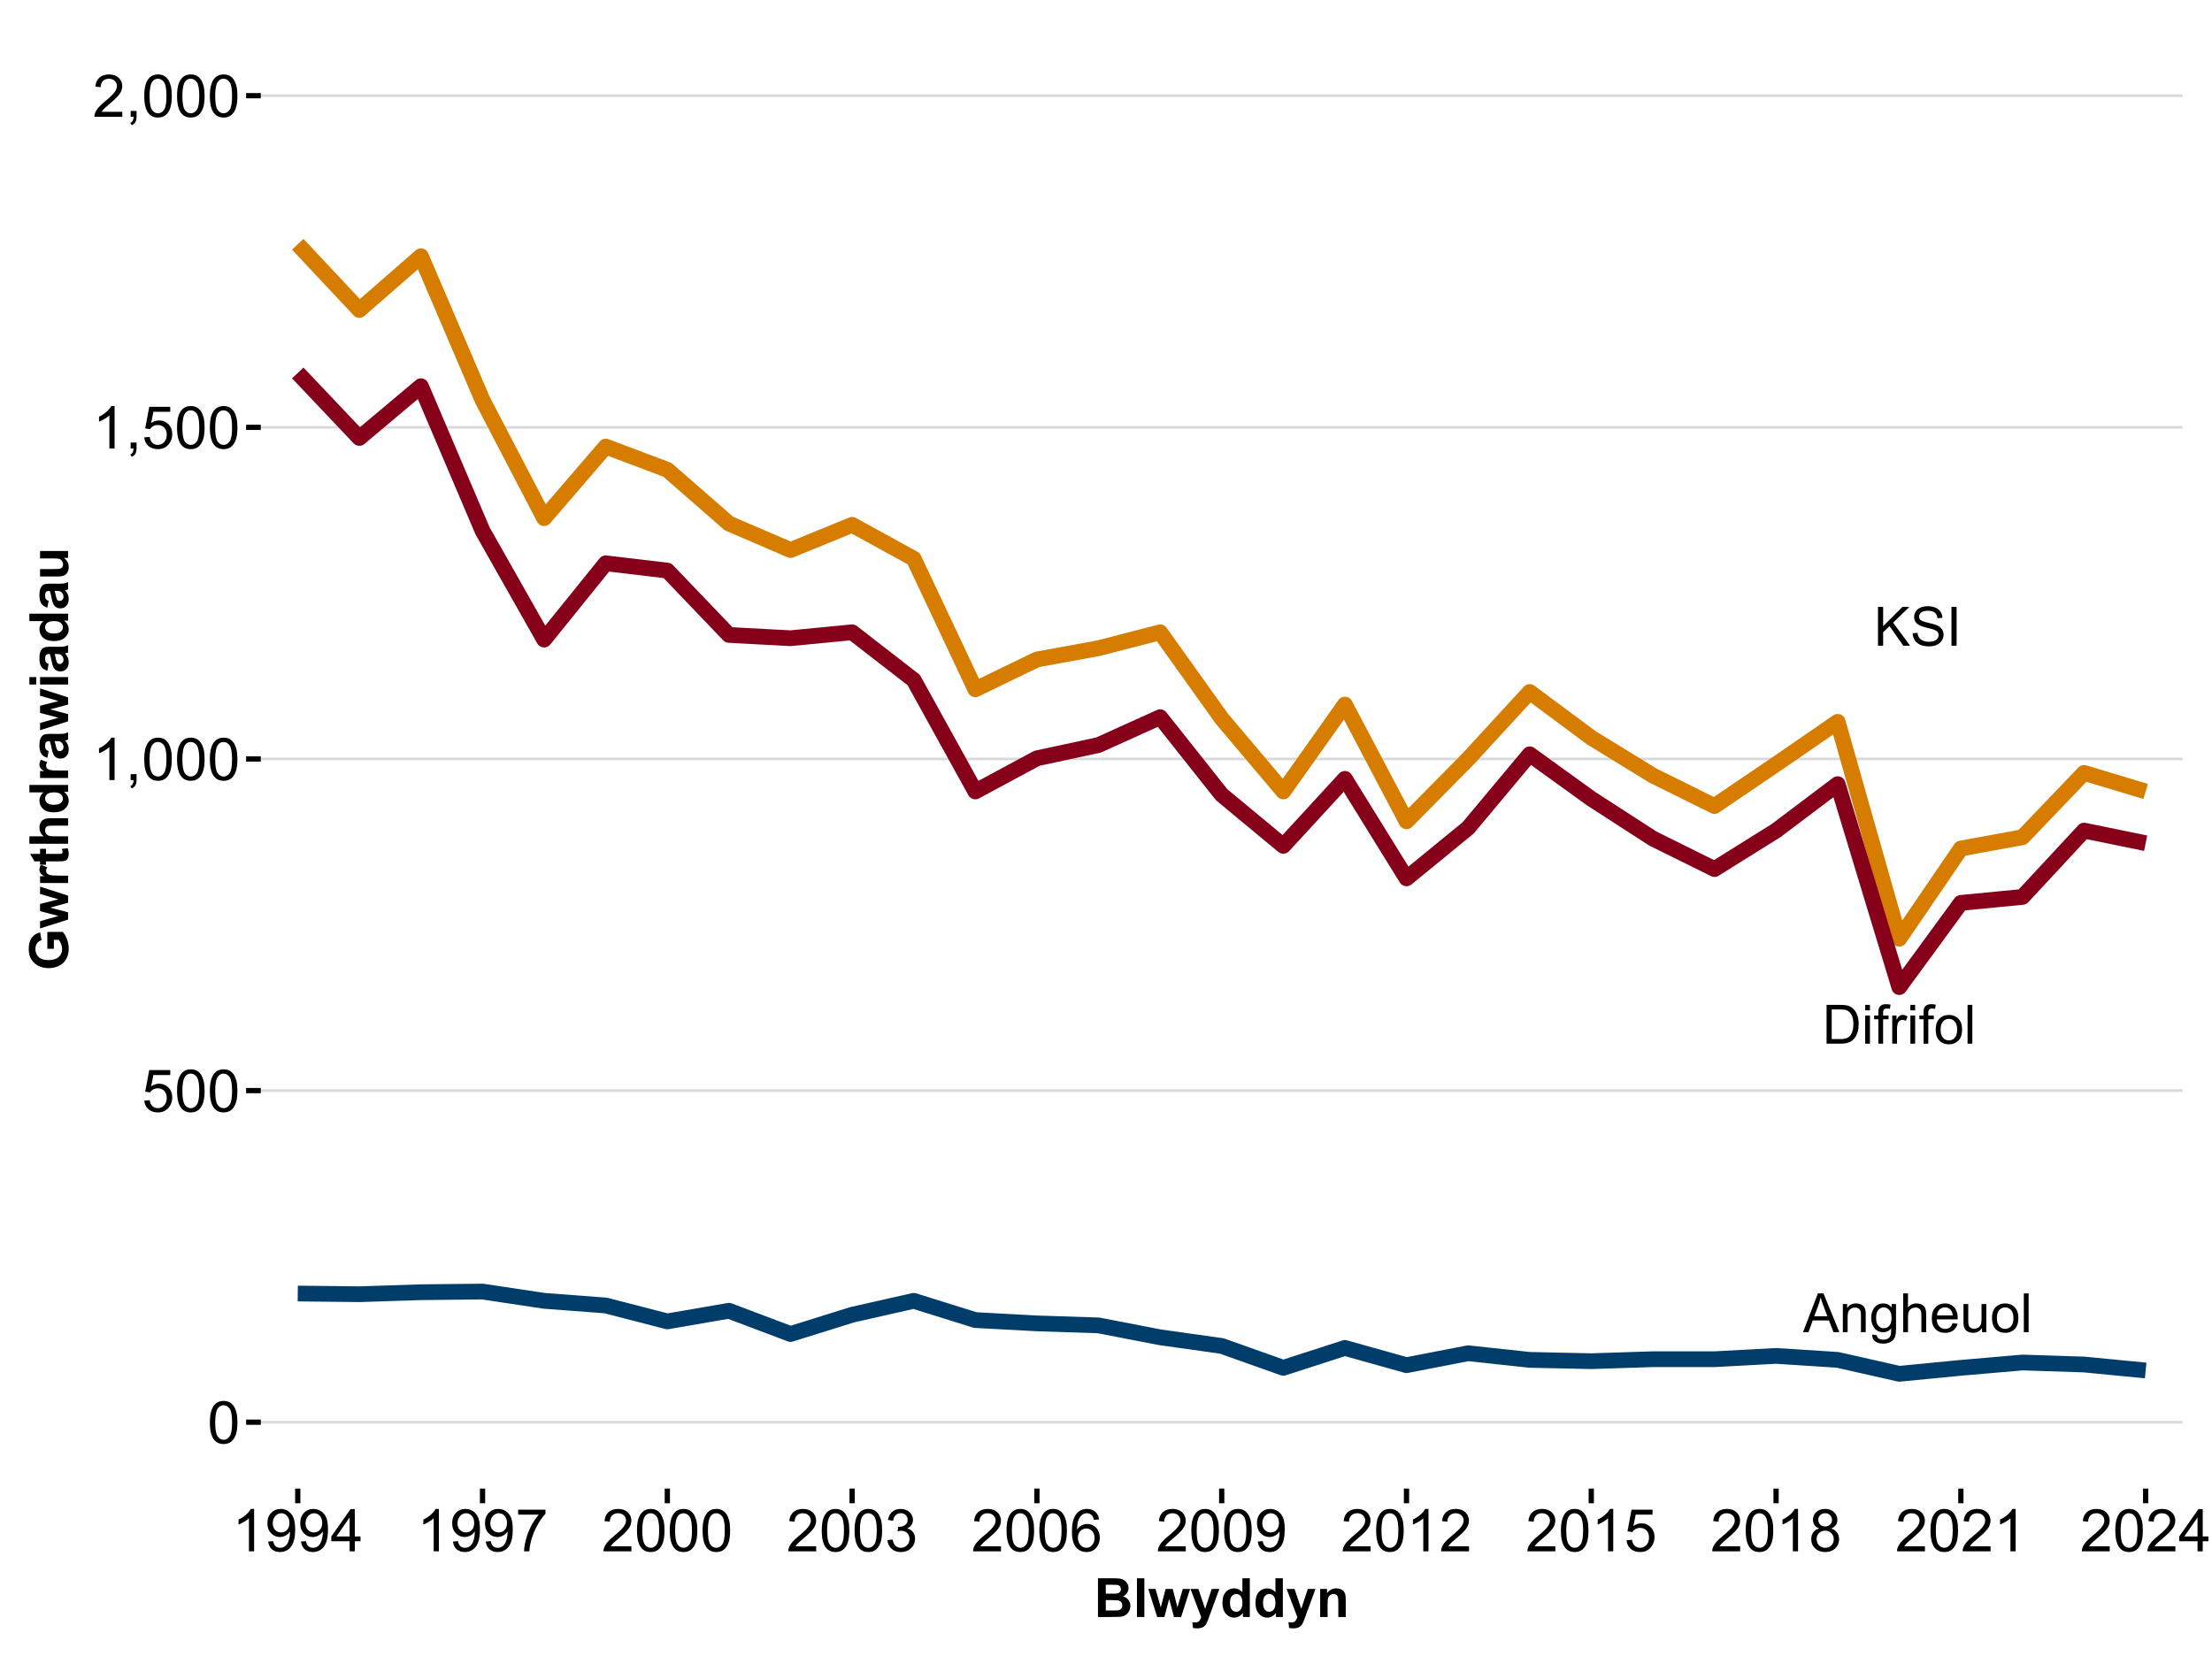 <?xml version="1.0" encoding="UTF-8"?>
<svg xmlns="http://www.w3.org/2000/svg" xmlns:xlink="http://www.w3.org/1999/xlink" width="450pt" height="337pt" viewBox="0 0 450 337" version="1.1">
<defs>
<g>
<symbol overflow="visible" id="glyph0-0">
<path style="stroke:none;" d="M 1.379 0 L 1.379 -6.898 L 6.898 -6.898 L 6.898 0 Z M 1.551 -0.172 L 6.727 -0.172 L 6.727 -6.727 L 1.551 -6.727 Z M 1.551 -0.172 "/>
</symbol>
<symbol overflow="visible" id="glyph0-1">
<path style="stroke:none;" d="M 0.809 0 L 0.809 -7.902 L 1.855 -7.902 L 1.855 -3.984 L 5.777 -7.902 L 7.195 -7.902 L 3.883 -4.699 L 7.344 0 L 5.961 0 L 3.148 -4 L 1.855 -2.738 L 1.855 0 Z M 0.809 0 "/>
</symbol>
<symbol overflow="visible" id="glyph0-2">
<path style="stroke:none;" d="M 0.496 -2.539 L 1.48 -2.625 C 1.523 -2.227 1.633 -1.902 1.809 -1.652 C 1.977 -1.398 2.242 -1.191 2.605 -1.039 C 2.961 -0.879 3.363 -0.801 3.816 -0.805 C 4.211 -0.801 4.562 -0.859 4.871 -0.98 C 5.176 -1.098 5.406 -1.262 5.555 -1.469 C 5.703 -1.672 5.777 -1.898 5.777 -2.145 C 5.777 -2.391 5.703 -2.605 5.562 -2.793 C 5.414 -2.977 5.18 -3.133 4.852 -3.262 C 4.641 -3.344 4.172 -3.473 3.445 -3.645 C 2.719 -3.816 2.207 -3.98 1.918 -4.141 C 1.535 -4.336 1.254 -4.582 1.074 -4.875 C 0.887 -5.168 0.797 -5.496 0.797 -5.859 C 0.797 -6.258 0.91 -6.629 1.137 -6.977 C 1.363 -7.324 1.691 -7.59 2.129 -7.77 C 2.559 -7.949 3.043 -8.039 3.578 -8.039 C 4.16 -8.039 4.676 -7.941 5.129 -7.754 C 5.574 -7.562 5.918 -7.285 6.16 -6.922 C 6.398 -6.551 6.531 -6.137 6.551 -5.676 L 5.547 -5.602 C 5.488 -6.102 5.305 -6.477 5 -6.734 C 4.688 -6.984 4.23 -7.113 3.621 -7.117 C 2.988 -7.113 2.527 -6.996 2.238 -6.77 C 1.949 -6.535 1.805 -6.258 1.805 -5.93 C 1.805 -5.645 1.906 -5.41 2.113 -5.23 C 2.312 -5.043 2.836 -4.855 3.688 -4.664 C 4.535 -4.473 5.121 -4.305 5.438 -4.16 C 5.898 -3.949 6.238 -3.68 6.457 -3.355 C 6.676 -3.027 6.785 -2.652 6.785 -2.23 C 6.785 -1.809 6.664 -1.414 6.422 -1.043 C 6.18 -0.668 5.832 -0.379 5.387 -0.176 C 4.934 0.027 4.426 0.129 3.863 0.133 C 3.145 0.129 2.547 0.027 2.066 -0.18 C 1.582 -0.387 1.203 -0.699 0.93 -1.117 C 0.652 -1.535 0.508 -2.008 0.496 -2.539 Z M 0.496 -2.539 "/>
</symbol>
<symbol overflow="visible" id="glyph0-3">
<path style="stroke:none;" d="M 1.031 0 L 1.031 -7.902 L 2.074 -7.902 L 2.074 0 Z M 1.031 0 "/>
</symbol>
<symbol overflow="visible" id="glyph0-4">
<path style="stroke:none;" d="M 0.852 0 L 0.852 -7.902 L 3.574 -7.902 C 4.188 -7.898 4.656 -7.859 4.98 -7.789 C 5.434 -7.68 5.82 -7.492 6.141 -7.223 C 6.555 -6.867 6.863 -6.418 7.074 -5.871 C 7.277 -5.324 7.383 -4.699 7.387 -3.996 C 7.383 -3.395 7.312 -2.859 7.176 -2.398 C 7.031 -1.93 6.852 -1.547 6.637 -1.246 C 6.414 -0.941 6.172 -0.703 5.914 -0.531 C 5.648 -0.355 5.336 -0.223 4.973 -0.133 C 4.602 -0.043 4.18 0 3.703 0 Z M 1.898 -0.934 L 3.586 -0.934 C 4.105 -0.93 4.512 -0.98 4.809 -1.078 C 5.102 -1.172 5.34 -1.309 5.52 -1.488 C 5.766 -1.734 5.957 -2.066 6.098 -2.488 C 6.234 -2.906 6.305 -3.414 6.309 -4.012 C 6.305 -4.836 6.168 -5.469 5.898 -5.914 C 5.625 -6.355 5.297 -6.656 4.91 -6.809 C 4.629 -6.914 4.176 -6.965 3.559 -6.969 L 1.898 -6.969 Z M 1.898 -0.934 "/>
</symbol>
<symbol overflow="visible" id="glyph0-5">
<path style="stroke:none;" d="M 0.734 -6.785 L 0.734 -7.902 L 1.703 -7.902 L 1.703 -6.785 Z M 0.734 0 L 0.734 -5.727 L 1.703 -5.727 L 1.703 0 Z M 0.734 0 "/>
</symbol>
<symbol overflow="visible" id="glyph0-6">
<path style="stroke:none;" d="M 0.961 0 L 0.961 -4.969 L 0.102 -4.969 L 0.102 -5.727 L 0.961 -5.727 L 0.961 -6.332 C 0.961 -6.715 0.992 -7 1.062 -7.191 C 1.152 -7.438 1.316 -7.641 1.555 -7.801 C 1.789 -7.957 2.121 -8.039 2.543 -8.039 C 2.816 -8.039 3.117 -8.004 3.449 -7.941 L 3.305 -7.094 C 3.102 -7.129 2.91 -7.148 2.734 -7.148 C 2.434 -7.148 2.223 -7.082 2.105 -6.957 C 1.98 -6.828 1.922 -6.594 1.926 -6.254 L 1.926 -5.727 L 3.039 -5.727 L 3.039 -4.969 L 1.926 -4.969 L 1.926 0 Z M 0.961 0 "/>
</symbol>
<symbol overflow="visible" id="glyph0-7">
<path style="stroke:none;" d="M 0.719 0 L 0.719 -5.727 L 1.59 -5.727 L 1.59 -4.855 C 1.809 -5.258 2.016 -5.527 2.207 -5.66 C 2.395 -5.789 2.602 -5.852 2.828 -5.855 C 3.152 -5.852 3.484 -5.75 3.828 -5.543 L 3.492 -4.641 C 3.254 -4.781 3.016 -4.852 2.781 -4.852 C 2.566 -4.852 2.375 -4.785 2.211 -4.66 C 2.039 -4.527 1.918 -4.352 1.848 -4.129 C 1.738 -3.781 1.688 -3.402 1.688 -2.996 L 1.688 0 Z M 0.719 0 "/>
</symbol>
<symbol overflow="visible" id="glyph0-8">
<path style="stroke:none;" d="M 0.367 -2.863 C 0.363 -3.922 0.656 -4.707 1.25 -5.219 C 1.738 -5.641 2.34 -5.852 3.051 -5.855 C 3.836 -5.852 4.48 -5.594 4.98 -5.082 C 5.48 -4.562 5.73 -3.852 5.73 -2.941 C 5.73 -2.207 5.617 -1.625 5.398 -1.203 C 5.172 -0.777 4.852 -0.449 4.434 -0.219 C 4.008 0.016 3.547 0.129 3.051 0.129 C 2.246 0.129 1.598 -0.125 1.105 -0.641 C 0.609 -1.152 0.363 -1.895 0.367 -2.863 Z M 1.363 -2.863 C 1.359 -2.125 1.52 -1.574 1.844 -1.215 C 2.16 -0.848 2.562 -0.668 3.051 -0.668 C 3.531 -0.668 3.934 -0.852 4.254 -1.219 C 4.574 -1.586 4.734 -2.145 4.734 -2.895 C 4.734 -3.602 4.57 -4.137 4.25 -4.504 C 3.926 -4.867 3.527 -5.051 3.051 -5.051 C 2.562 -5.051 2.16 -4.867 1.844 -4.504 C 1.52 -4.141 1.359 -3.594 1.363 -2.863 Z M 1.363 -2.863 "/>
</symbol>
<symbol overflow="visible" id="glyph0-9">
<path style="stroke:none;" d="M 0.707 0 L 0.707 -7.902 L 1.676 -7.902 L 1.676 0 Z M 0.707 0 "/>
</symbol>
<symbol overflow="visible" id="glyph0-10">
<path style="stroke:none;" d="M -0.016 0 L 3.02 -7.902 L 4.145 -7.902 L 7.379 0 L 6.188 0 L 5.266 -2.395 L 1.961 -2.395 L 1.094 0 Z M 2.266 -3.246 L 4.941 -3.246 L 4.117 -5.434 C 3.863 -6.094 3.676 -6.641 3.559 -7.074 C 3.453 -6.562 3.312 -6.059 3.133 -5.562 Z M 2.266 -3.246 "/>
</symbol>
<symbol overflow="visible" id="glyph0-11">
<path style="stroke:none;" d="M 0.727 0 L 0.727 -5.727 L 1.602 -5.727 L 1.602 -4.91 C 2.016 -5.539 2.625 -5.852 3.422 -5.855 C 3.766 -5.852 4.082 -5.789 4.375 -5.668 C 4.66 -5.539 4.875 -5.379 5.023 -5.18 C 5.164 -4.977 5.266 -4.738 5.324 -4.465 C 5.359 -4.285 5.379 -3.969 5.379 -3.52 L 5.379 0 L 4.41 0 L 4.41 -3.48 C 4.406 -3.875 4.367 -4.168 4.297 -4.367 C 4.219 -4.562 4.086 -4.719 3.895 -4.836 C 3.699 -4.949 3.473 -5.008 3.219 -5.012 C 2.801 -5.008 2.445 -4.879 2.148 -4.617 C 1.848 -4.355 1.699 -3.855 1.699 -3.125 L 1.699 0 Z M 0.727 0 "/>
</symbol>
<symbol overflow="visible" id="glyph0-12">
<path style="stroke:none;" d="M 0.551 0.473 L 1.492 0.613 C 1.527 0.902 1.637 1.113 1.82 1.25 C 2.059 1.426 2.387 1.516 2.809 1.52 C 3.254 1.516 3.602 1.426 3.848 1.25 C 4.09 1.066 4.254 0.816 4.344 0.496 C 4.391 0.297 4.414 -0.117 4.414 -0.75 C 3.984 -0.25 3.457 0 2.828 0 C 2.039 0 1.43 -0.281 1 -0.852 C 0.566 -1.414 0.352 -2.098 0.355 -2.895 C 0.352 -3.441 0.449 -3.945 0.652 -4.406 C 0.848 -4.867 1.137 -5.223 1.512 -5.477 C 1.887 -5.727 2.328 -5.852 2.836 -5.855 C 3.508 -5.852 4.062 -5.578 4.508 -5.035 L 4.508 -5.727 L 5.402 -5.727 L 5.402 -0.777 C 5.402 0.117 5.309 0.746 5.129 1.117 C 4.941 1.488 4.656 1.781 4.266 2 C 3.871 2.211 3.387 2.32 2.812 2.324 C 2.129 2.32 1.574 2.168 1.156 1.863 C 0.734 1.555 0.535 1.09 0.551 0.473 Z M 1.352 -2.965 C 1.348 -2.215 1.496 -1.664 1.797 -1.32 C 2.094 -0.973 2.469 -0.801 2.922 -0.805 C 3.363 -0.801 3.738 -0.973 4.043 -1.316 C 4.344 -1.656 4.492 -2.195 4.496 -2.934 C 4.492 -3.633 4.336 -4.16 4.027 -4.516 C 3.715 -4.871 3.344 -5.051 2.906 -5.051 C 2.473 -5.051 2.105 -4.875 1.805 -4.523 C 1.5 -4.172 1.348 -3.652 1.352 -2.965 Z M 1.352 -2.965 "/>
</symbol>
<symbol overflow="visible" id="glyph0-13">
<path style="stroke:none;" d="M 0.727 0 L 0.727 -7.902 L 1.699 -7.902 L 1.699 -5.066 C 2.152 -5.59 2.723 -5.852 3.414 -5.855 C 3.832 -5.852 4.199 -5.77 4.516 -5.602 C 4.824 -5.434 5.047 -5.203 5.188 -4.91 C 5.32 -4.613 5.391 -4.184 5.391 -3.629 L 5.391 0 L 4.422 0 L 4.422 -3.629 C 4.418 -4.109 4.312 -4.465 4.105 -4.688 C 3.891 -4.906 3.594 -5.016 3.211 -5.02 C 2.922 -5.016 2.648 -4.941 2.398 -4.793 C 2.141 -4.645 1.961 -4.441 1.859 -4.188 C 1.75 -3.93 1.699 -3.578 1.699 -3.133 L 1.699 0 Z M 0.727 0 "/>
</symbol>
<symbol overflow="visible" id="glyph0-14">
<path style="stroke:none;" d="M 4.648 -1.844 L 5.648 -1.719 C 5.488 -1.129 5.195 -0.676 4.77 -0.355 C 4.34 -0.031 3.793 0.129 3.133 0.129 C 2.293 0.129 1.629 -0.129 1.137 -0.645 C 0.645 -1.16 0.398 -1.883 0.402 -2.812 C 0.398 -3.773 0.645 -4.52 1.145 -5.055 C 1.637 -5.586 2.281 -5.852 3.078 -5.855 C 3.84 -5.852 4.465 -5.59 4.953 -5.07 C 5.434 -4.547 5.676 -3.816 5.68 -2.875 C 5.676 -2.812 5.676 -2.727 5.676 -2.613 L 1.406 -2.613 C 1.441 -1.984 1.617 -1.5 1.941 -1.168 C 2.258 -0.832 2.656 -0.668 3.137 -0.668 C 3.488 -0.668 3.793 -0.762 4.047 -0.949 C 4.297 -1.137 4.496 -1.434 4.648 -1.844 Z M 1.461 -3.414 L 4.656 -3.414 C 4.613 -3.891 4.492 -4.25 4.289 -4.496 C 3.98 -4.863 3.578 -5.051 3.09 -5.055 C 2.641 -5.051 2.266 -4.902 1.965 -4.605 C 1.656 -4.309 1.488 -3.91 1.461 -3.414 Z M 1.461 -3.414 "/>
</symbol>
<symbol overflow="visible" id="glyph0-15">
<path style="stroke:none;" d="M 4.48 0 L 4.48 -0.84 C 4.031 -0.191 3.426 0.129 2.664 0.129 C 2.324 0.129 2.008 0.066 1.715 -0.062 C 1.422 -0.191 1.203 -0.355 1.062 -0.551 C 0.918 -0.746 0.82 -0.984 0.766 -1.273 C 0.723 -1.461 0.703 -1.766 0.707 -2.18 L 0.707 -5.727 L 1.676 -5.727 L 1.676 -2.551 C 1.676 -2.039 1.695 -1.699 1.734 -1.527 C 1.797 -1.27 1.926 -1.07 2.125 -0.926 C 2.32 -0.777 2.562 -0.703 2.855 -0.707 C 3.145 -0.703 3.418 -0.777 3.676 -0.93 C 3.926 -1.074 4.109 -1.277 4.219 -1.539 C 4.324 -1.793 4.375 -2.164 4.379 -2.656 L 4.379 -5.727 L 5.348 -5.727 L 5.348 0 Z M 4.48 0 "/>
</symbol>
<symbol overflow="visible" id="glyph1-0">
<path style="stroke:none;" d="M 1.5 0 L 1.5 -7.5 L 7.5 -7.5 L 7.5 0 Z M 1.688 -0.188 L 7.312 -0.188 L 7.312 -7.312 L 1.688 -7.312 Z M 1.688 -0.188 "/>
</symbol>
<symbol overflow="visible" id="glyph1-1">
<path style="stroke:none;" d="M 0.5 -4.234 C 0.496 -5.246 0.602 -6.062 0.812 -6.688 C 1.02 -7.305 1.328 -7.785 1.742 -8.121 C 2.148 -8.457 2.668 -8.625 3.297 -8.625 C 3.758 -8.625 4.164 -8.531 4.512 -8.348 C 4.855 -8.16 5.141 -7.891 5.371 -7.543 C 5.594 -7.191 5.773 -6.766 5.906 -6.266 C 6.035 -5.762 6.098 -5.086 6.102 -4.234 C 6.098 -3.227 5.996 -2.414 5.789 -1.797 C 5.578 -1.176 5.266 -0.695 4.859 -0.359 C 4.445 -0.02 3.926 0.145 3.297 0.148 C 2.465 0.145 1.816 -0.148 1.348 -0.742 C 0.781 -1.457 0.496 -2.621 0.5 -4.234 Z M 1.582 -4.234 C 1.582 -2.824 1.746 -1.887 2.074 -1.418 C 2.402 -0.949 2.809 -0.715 3.297 -0.719 C 3.777 -0.715 4.184 -0.949 4.52 -1.422 C 4.848 -1.887 5.016 -2.824 5.016 -4.234 C 5.016 -5.648 4.848 -6.59 4.52 -7.055 C 4.184 -7.516 3.773 -7.746 3.289 -7.75 C 2.801 -7.746 2.414 -7.543 2.125 -7.137 C 1.762 -6.613 1.582 -5.645 1.582 -4.234 Z M 1.582 -4.234 "/>
</symbol>
<symbol overflow="visible" id="glyph1-2">
<path style="stroke:none;" d="M 0.5 -2.25 L 1.605 -2.344 C 1.684 -1.805 1.871 -1.398 2.176 -1.125 C 2.473 -0.852 2.836 -0.715 3.258 -0.719 C 3.766 -0.715 4.195 -0.906 4.547 -1.293 C 4.898 -1.672 5.074 -2.18 5.074 -2.82 C 5.074 -3.414 4.902 -3.891 4.566 -4.242 C 4.227 -4.59 3.785 -4.762 3.242 -4.766 C 2.898 -4.762 2.594 -4.684 2.32 -4.531 C 2.047 -4.375 1.832 -4.176 1.676 -3.93 L 0.688 -4.062 L 1.516 -8.473 L 5.789 -8.473 L 5.789 -7.465 L 2.359 -7.465 L 1.898 -5.156 C 2.414 -5.516 2.953 -5.695 3.523 -5.695 C 4.27 -5.695 4.902 -5.434 5.422 -4.914 C 5.934 -4.395 6.191 -3.727 6.195 -2.914 C 6.191 -2.133 5.965 -1.461 5.516 -0.898 C 4.961 -0.199 4.211 0.145 3.258 0.148 C 2.477 0.145 1.836 -0.07 1.344 -0.508 C 0.844 -0.941 0.562 -1.523 0.5 -2.25 Z M 0.5 -2.25 "/>
</symbol>
<symbol overflow="visible" id="glyph1-3">
<path style="stroke:none;" d="M 4.469 0 L 3.414 0 L 3.414 -6.719 C 3.16 -6.477 2.828 -6.234 2.414 -5.996 C 2 -5.75 1.629 -5.57 1.305 -5.449 L 1.305 -6.469 C 1.895 -6.742 2.41 -7.078 2.852 -7.477 C 3.293 -7.871 3.605 -8.254 3.789 -8.625 L 4.469 -8.625 Z M 4.469 0 "/>
</symbol>
<symbol overflow="visible" id="glyph1-4">
<path style="stroke:none;" d="M 1.066 0 L 1.066 -1.203 L 2.266 -1.203 L 2.266 0 C 2.262 0.441 2.184 0.797 2.031 1.07 C 1.871 1.34 1.625 1.551 1.289 1.699 L 0.996 1.25 C 1.215 1.148 1.379 1.004 1.488 0.816 C 1.594 0.621 1.652 0.352 1.664 0 Z M 1.066 0 "/>
</symbol>
<symbol overflow="visible" id="glyph1-5">
<path style="stroke:none;" d="M 6.039 -1.016 L 6.039 0 L 0.363 0 C 0.355 -0.254 0.395 -0.496 0.484 -0.734 C 0.629 -1.117 0.859 -1.5 1.18 -1.875 C 1.492 -2.25 1.953 -2.684 2.562 -3.176 C 3.492 -3.941 4.125 -4.547 4.453 -4.992 C 4.781 -5.438 4.945 -5.859 4.945 -6.266 C 4.945 -6.68 4.793 -7.031 4.496 -7.32 C 4.191 -7.602 3.805 -7.746 3.328 -7.75 C 2.82 -7.746 2.414 -7.594 2.109 -7.293 C 1.805 -6.984 1.648 -6.562 1.648 -6.031 L 0.562 -6.141 C 0.633 -6.945 0.91 -7.559 1.398 -7.988 C 1.879 -8.41 2.531 -8.625 3.352 -8.625 C 4.172 -8.625 4.824 -8.395 5.309 -7.938 C 5.789 -7.48 6.027 -6.914 6.031 -6.242 C 6.027 -5.895 5.957 -5.559 5.82 -5.227 C 5.676 -4.891 5.441 -4.539 5.117 -4.176 C 4.789 -3.805 4.25 -3.301 3.492 -2.664 C 2.859 -2.129 2.453 -1.77 2.273 -1.582 C 2.094 -1.395 1.945 -1.203 1.828 -1.016 Z M 6.039 -1.016 "/>
</symbol>
<symbol overflow="visible" id="glyph1-6">
<path style="stroke:none;" d="M 0.656 -1.984 L 1.672 -2.078 C 1.75 -1.602 1.914 -1.258 2.16 -1.043 C 2.398 -0.824 2.711 -0.715 3.094 -0.719 C 3.414 -0.715 3.695 -0.789 3.945 -0.941 C 4.188 -1.086 4.391 -1.285 4.547 -1.535 C 4.703 -1.785 4.832 -2.121 4.938 -2.543 C 5.043 -2.965 5.098 -3.395 5.098 -3.832 C 5.098 -3.879 5.094 -3.949 5.094 -4.043 C 4.875 -3.707 4.586 -3.434 4.227 -3.227 C 3.859 -3.016 3.465 -2.91 3.039 -2.914 C 2.328 -2.91 1.727 -3.168 1.238 -3.688 C 0.742 -4.199 0.496 -4.879 0.5 -5.727 C 0.496 -6.594 0.754 -7.297 1.27 -7.828 C 1.781 -8.359 2.426 -8.625 3.199 -8.625 C 3.758 -8.625 4.266 -8.473 4.73 -8.172 C 5.191 -7.871 5.543 -7.441 5.785 -6.887 C 6.023 -6.328 6.145 -5.523 6.148 -4.469 C 6.145 -3.371 6.027 -2.496 5.789 -1.848 C 5.547 -1.195 5.191 -0.703 4.723 -0.363 C 4.254 -0.023 3.703 0.145 3.07 0.148 C 2.398 0.145 1.848 -0.039 1.422 -0.41 C 0.996 -0.785 0.742 -1.309 0.656 -1.984 Z M 4.977 -5.777 C 4.973 -6.383 4.812 -6.863 4.492 -7.219 C 4.168 -7.57 3.781 -7.746 3.328 -7.75 C 2.859 -7.746 2.449 -7.555 2.102 -7.176 C 1.754 -6.789 1.582 -6.293 1.582 -5.688 C 1.582 -5.137 1.746 -4.691 2.074 -4.355 C 2.402 -4.012 2.809 -3.844 3.297 -3.844 C 3.785 -3.844 4.188 -4.012 4.504 -4.355 C 4.816 -4.691 4.973 -5.168 4.977 -5.777 Z M 4.977 -5.777 "/>
</symbol>
<symbol overflow="visible" id="glyph1-7">
<path style="stroke:none;" d="M 3.879 0 L 3.879 -2.055 L 0.152 -2.055 L 0.152 -3.023 L 4.07 -8.59 L 4.934 -8.59 L 4.934 -3.023 L 6.094 -3.023 L 6.094 -2.055 L 4.934 -2.055 L 4.934 0 Z M 3.879 -3.023 L 3.879 -6.898 L 1.188 -3.023 Z M 3.879 -3.023 "/>
</symbol>
<symbol overflow="visible" id="glyph1-8">
<path style="stroke:none;" d="M 0.57 -7.465 L 0.57 -8.477 L 6.129 -8.477 L 6.129 -7.656 C 5.582 -7.074 5.039 -6.301 4.5 -5.336 C 3.961 -4.371 3.547 -3.379 3.258 -2.359 C 3.047 -1.637 2.91 -0.852 2.852 0 L 1.77 0 C 1.781 -0.676 1.914 -1.492 2.168 -2.449 C 2.418 -3.402 2.781 -4.324 3.258 -5.215 C 3.734 -6.105 4.238 -6.855 4.773 -7.465 Z M 0.57 -7.465 "/>
</symbol>
<symbol overflow="visible" id="glyph1-9">
<path style="stroke:none;" d="M 0.504 -2.266 L 1.559 -2.406 C 1.68 -1.809 1.883 -1.379 2.176 -1.113 C 2.465 -0.848 2.82 -0.715 3.242 -0.719 C 3.734 -0.715 4.152 -0.887 4.496 -1.234 C 4.832 -1.574 5.004 -2 5.008 -2.516 C 5.004 -2.996 4.848 -3.395 4.535 -3.711 C 4.219 -4.023 3.816 -4.184 3.328 -4.184 C 3.129 -4.184 2.879 -4.145 2.586 -4.066 L 2.703 -4.992 C 2.766 -4.984 2.824 -4.98 2.871 -4.98 C 3.32 -4.98 3.723 -5.098 4.086 -5.332 C 4.441 -5.566 4.621 -5.926 4.625 -6.414 C 4.621 -6.801 4.492 -7.121 4.23 -7.375 C 3.965 -7.629 3.625 -7.758 3.219 -7.758 C 2.805 -7.758 2.465 -7.629 2.191 -7.371 C 1.918 -7.113 1.742 -6.727 1.664 -6.211 L 0.609 -6.398 C 0.738 -7.105 1.031 -7.652 1.488 -8.043 C 1.941 -8.43 2.508 -8.625 3.195 -8.625 C 3.66 -8.625 4.094 -8.523 4.488 -8.324 C 4.879 -8.121 5.18 -7.848 5.391 -7.5 C 5.602 -7.148 5.707 -6.777 5.707 -6.391 C 5.707 -6.02 5.605 -5.684 5.406 -5.379 C 5.207 -5.074 4.914 -4.832 4.523 -4.652 C 5.031 -4.535 5.426 -4.289 5.707 -3.922 C 5.988 -3.547 6.129 -3.086 6.129 -2.539 C 6.129 -1.785 5.855 -1.148 5.309 -0.629 C 4.762 -0.105 4.07 0.152 3.234 0.152 C 2.477 0.152 1.848 -0.07 1.355 -0.52 C 0.855 -0.969 0.574 -1.551 0.504 -2.266 Z M 0.504 -2.266 "/>
</symbol>
<symbol overflow="visible" id="glyph1-10">
<path style="stroke:none;" d="M 5.969 -6.484 L 4.922 -6.406 C 4.828 -6.812 4.695 -7.113 4.523 -7.305 C 4.234 -7.605 3.883 -7.758 3.469 -7.758 C 3.133 -7.758 2.836 -7.664 2.586 -7.477 C 2.25 -7.234 1.988 -6.879 1.797 -6.414 C 1.605 -5.949 1.508 -5.289 1.5 -4.43 C 1.754 -4.812 2.062 -5.098 2.434 -5.289 C 2.797 -5.473 3.184 -5.566 3.586 -5.57 C 4.289 -5.566 4.887 -5.309 5.383 -4.793 C 5.875 -4.277 6.121 -3.609 6.125 -2.789 C 6.121 -2.25 6.004 -1.746 5.773 -1.285 C 5.539 -0.82 5.223 -0.469 4.816 -0.223 C 4.41 0.023 3.949 0.145 3.434 0.148 C 2.555 0.145 1.836 -0.176 1.285 -0.82 C 0.727 -1.469 0.449 -2.535 0.453 -4.02 C 0.449 -5.676 0.758 -6.883 1.371 -7.641 C 1.902 -8.297 2.621 -8.625 3.531 -8.625 C 4.207 -8.625 4.762 -8.434 5.195 -8.055 C 5.625 -7.676 5.883 -7.152 5.969 -6.484 Z M 1.664 -2.781 C 1.664 -2.418 1.738 -2.07 1.895 -1.738 C 2.043 -1.406 2.262 -1.152 2.543 -0.98 C 2.82 -0.801 3.109 -0.715 3.414 -0.719 C 3.859 -0.715 4.242 -0.895 4.566 -1.258 C 4.883 -1.613 5.043 -2.102 5.047 -2.727 C 5.043 -3.316 4.887 -3.785 4.57 -4.129 C 4.25 -4.469 3.852 -4.641 3.375 -4.641 C 2.898 -4.641 2.492 -4.469 2.16 -4.129 C 1.828 -3.785 1.664 -3.336 1.664 -2.781 Z M 1.664 -2.781 "/>
</symbol>
<symbol overflow="visible" id="glyph1-11">
<path style="stroke:none;" d="M 2.121 -4.656 C 1.684 -4.816 1.359 -5.047 1.148 -5.344 C 0.938 -5.641 0.832 -5.996 0.832 -6.41 C 0.832 -7.035 1.055 -7.559 1.504 -7.984 C 1.953 -8.41 2.551 -8.625 3.297 -8.625 C 4.043 -8.625 4.648 -8.406 5.109 -7.973 C 5.566 -7.535 5.793 -7.004 5.797 -6.383 C 5.793 -5.977 5.688 -5.629 5.48 -5.34 C 5.27 -5.043 4.953 -4.816 4.531 -4.656 C 5.055 -4.48 5.457 -4.203 5.734 -3.824 C 6.008 -3.438 6.145 -2.98 6.148 -2.453 C 6.145 -1.715 5.887 -1.098 5.367 -0.602 C 4.844 -0.102 4.16 0.145 3.316 0.148 C 2.469 0.145 1.785 -0.102 1.266 -0.605 C 0.742 -1.105 0.48 -1.734 0.484 -2.484 C 0.48 -3.039 0.621 -3.504 0.91 -3.887 C 1.191 -4.262 1.598 -4.52 2.121 -4.656 Z M 1.91 -6.445 C 1.91 -6.039 2.039 -5.707 2.301 -5.449 C 2.562 -5.191 2.902 -5.062 3.32 -5.062 C 3.723 -5.062 4.055 -5.188 4.32 -5.445 C 4.578 -5.695 4.711 -6.012 4.711 -6.387 C 4.711 -6.773 4.574 -7.098 4.309 -7.363 C 4.035 -7.625 3.703 -7.758 3.312 -7.758 C 2.906 -7.758 2.574 -7.629 2.309 -7.371 C 2.043 -7.113 1.91 -6.805 1.91 -6.445 Z M 1.57 -2.477 C 1.57 -2.176 1.641 -1.887 1.785 -1.605 C 1.926 -1.324 2.137 -1.105 2.422 -0.949 C 2.699 -0.793 3.004 -0.715 3.328 -0.719 C 3.832 -0.715 4.246 -0.879 4.578 -1.207 C 4.902 -1.531 5.066 -1.941 5.07 -2.445 C 5.066 -2.945 4.898 -3.367 4.562 -3.703 C 4.223 -4.035 3.801 -4.199 3.293 -4.203 C 2.793 -4.199 2.379 -4.035 2.059 -3.711 C 1.73 -3.379 1.57 -2.969 1.57 -2.477 Z M 1.57 -2.477 "/>
</symbol>
<symbol overflow="visible" id="glyph2-0">
<path style="stroke:none;" d="M 1.375 0 L 1.375 -6.875 L 6.875 -6.875 L 6.875 0 Z M 1.547 -0.172 L 6.703 -0.172 L 6.703 -6.703 L 1.547 -6.703 Z M 1.547 -0.172 "/>
</symbol>
<symbol overflow="visible" id="glyph2-1">
<path style="stroke:none;" d="M 0.805 -7.875 L 3.953 -7.875 C 4.574 -7.875 5.039 -7.848 5.344 -7.797 C 5.648 -7.742 5.922 -7.633 6.168 -7.469 C 6.406 -7.301 6.609 -7.082 6.773 -6.812 C 6.934 -6.535 7.012 -6.227 7.016 -5.891 C 7.012 -5.52 6.914 -5.184 6.715 -4.875 C 6.516 -4.566 6.246 -4.336 5.906 -4.184 C 6.387 -4.043 6.754 -3.805 7.016 -3.469 C 7.27 -3.133 7.398 -2.734 7.402 -2.281 C 7.398 -1.922 7.316 -1.574 7.152 -1.238 C 6.984 -0.895 6.758 -0.625 6.469 -0.426 C 6.18 -0.223 5.824 -0.098 5.402 -0.055 C 5.137 -0.023 4.496 -0.008 3.484 0 L 0.805 0 Z M 2.395 -6.562 L 2.395 -4.742 L 3.438 -4.742 C 4.055 -4.738 4.441 -4.75 4.594 -4.77 C 4.863 -4.801 5.074 -4.895 5.234 -5.051 C 5.387 -5.207 5.465 -5.41 5.469 -5.668 C 5.465 -5.906 5.398 -6.105 5.266 -6.258 C 5.129 -6.41 4.93 -6.5 4.668 -6.535 C 4.508 -6.551 4.055 -6.562 3.309 -6.562 Z M 2.395 -3.434 L 2.395 -1.328 L 3.867 -1.328 C 4.438 -1.324 4.801 -1.34 4.957 -1.375 C 5.191 -1.414 5.383 -1.52 5.535 -1.688 C 5.68 -1.852 5.754 -2.074 5.758 -2.359 C 5.754 -2.59 5.695 -2.789 5.586 -2.957 C 5.469 -3.121 5.305 -3.242 5.09 -3.32 C 4.871 -3.395 4.402 -3.434 3.68 -3.434 Z M 2.395 -3.434 "/>
</symbol>
<symbol overflow="visible" id="glyph2-2">
<path style="stroke:none;" d="M 0.789 0 L 0.789 -7.875 L 2.297 -7.875 L 2.297 0 Z M 0.789 0 "/>
</symbol>
<symbol overflow="visible" id="glyph2-3">
<path style="stroke:none;" d="M 1.852 0 L 0.047 -5.703 L 1.516 -5.703 L 2.582 -1.965 L 3.566 -5.703 L 5.023 -5.703 L 5.973 -1.965 L 7.062 -5.703 L 8.551 -5.703 L 6.719 0 L 5.27 0 L 4.285 -3.668 L 3.32 0 Z M 1.852 0 "/>
</symbol>
<symbol overflow="visible" id="glyph2-4">
<path style="stroke:none;" d="M 0.074 -5.703 L 1.68 -5.703 L 3.047 -1.656 L 4.379 -5.703 L 5.941 -5.703 L 3.926 -0.215 L 3.566 0.777 C 3.43 1.109 3.305 1.363 3.188 1.539 C 3.066 1.715 2.926 1.859 2.773 1.969 C 2.613 2.078 2.422 2.16 2.199 2.223 C 1.969 2.281 1.715 2.312 1.43 2.316 C 1.137 2.312 0.852 2.281 0.574 2.223 L 0.441 1.043 C 0.676 1.09 0.891 1.113 1.078 1.113 C 1.43 1.113 1.688 1.008 1.855 0.801 C 2.023 0.594 2.152 0.332 2.246 0.016 Z M 0.074 -5.703 "/>
</symbol>
<symbol overflow="visible" id="glyph2-5">
<path style="stroke:none;" d="M 6.02 0 L 4.617 0 L 4.617 -0.836 C 4.383 -0.508 4.105 -0.266 3.793 -0.109 C 3.473 0.051 3.156 0.129 2.836 0.129 C 2.18 0.129 1.617 -0.133 1.152 -0.664 C 0.684 -1.188 0.449 -1.926 0.453 -2.875 C 0.449 -3.84 0.676 -4.574 1.133 -5.078 C 1.586 -5.578 2.164 -5.828 2.859 -5.832 C 3.492 -5.828 4.043 -5.566 4.512 -5.039 L 4.512 -7.875 L 6.02 -7.875 Z M 1.992 -2.977 C 1.992 -2.367 2.074 -1.926 2.246 -1.656 C 2.484 -1.258 2.824 -1.059 3.266 -1.062 C 3.609 -1.059 3.906 -1.207 4.148 -1.504 C 4.391 -1.797 4.512 -2.238 4.516 -2.832 C 4.512 -3.48 4.395 -3.953 4.16 -4.246 C 3.926 -4.531 3.621 -4.676 3.254 -4.68 C 2.895 -4.676 2.598 -4.531 2.355 -4.25 C 2.113 -3.961 1.992 -3.539 1.992 -2.977 Z M 1.992 -2.977 "/>
</symbol>
<symbol overflow="visible" id="glyph2-6">
<path style="stroke:none;" d="M 5.977 0 L 4.469 0 L 4.469 -2.91 C 4.465 -3.523 4.434 -3.922 4.371 -4.105 C 4.305 -4.285 4.199 -4.426 4.055 -4.527 C 3.91 -4.625 3.734 -4.676 3.535 -4.68 C 3.27 -4.676 3.035 -4.605 2.828 -4.465 C 2.621 -4.32 2.48 -4.129 2.402 -3.895 C 2.324 -3.656 2.285 -3.219 2.289 -2.582 L 2.289 0 L 0.777 0 L 0.777 -5.703 L 2.18 -5.703 L 2.18 -4.867 C 2.676 -5.508 3.301 -5.828 4.062 -5.832 C 4.391 -5.828 4.695 -5.77 4.973 -5.652 C 5.246 -5.531 5.453 -5.379 5.598 -5.191 C 5.738 -5.004 5.84 -4.793 5.895 -4.559 C 5.949 -4.324 5.977 -3.984 5.977 -3.547 Z M 5.977 0 "/>
</symbol>
<symbol overflow="visible" id="glyph3-0">
<path style="stroke:none;" d="M 0 -1.375 L -6.875 -1.375 L -6.875 -6.875 L 0 -6.875 Z M -0.172 -1.547 L -0.172 -6.703 L -6.703 -6.703 L -6.703 -1.547 Z M -0.172 -1.547 "/>
</symbol>
<symbol overflow="visible" id="glyph3-1">
<path style="stroke:none;" d="M -2.895 -4.465 L -4.223 -4.465 L -4.223 -7.891 L -1.086 -7.891 C -0.758 -7.555 -0.477 -7.07 -0.234 -6.441 C 0.008 -5.809 0.129 -5.172 0.133 -4.523 C 0.129 -3.699 -0.039 -2.98 -0.383 -2.367 C -0.727 -1.754 -1.223 -1.293 -1.867 -0.988 C -2.508 -0.68 -3.207 -0.527 -3.965 -0.527 C -4.781 -0.527 -5.508 -0.699 -6.148 -1.043 C -6.781 -1.387 -7.273 -1.887 -7.617 -2.551 C -7.875 -3.051 -8.004 -3.68 -8.008 -4.438 C -8.004 -5.41 -7.797 -6.176 -7.391 -6.727 C -6.977 -7.273 -6.41 -7.625 -5.691 -7.789 L -5.398 -6.211 C -5.781 -6.098 -6.086 -5.887 -6.312 -5.582 C -6.531 -5.273 -6.645 -4.891 -6.648 -4.438 C -6.645 -3.738 -6.426 -3.188 -5.988 -2.777 C -5.547 -2.367 -4.891 -2.16 -4.027 -2.164 C -3.09 -2.16 -2.391 -2.367 -1.922 -2.785 C -1.453 -3.199 -1.219 -3.746 -1.223 -4.422 C -1.219 -4.754 -1.285 -5.086 -1.418 -5.422 C -1.551 -5.754 -1.707 -6.043 -1.895 -6.285 L -2.895 -6.285 Z M -2.895 -4.465 "/>
</symbol>
<symbol overflow="visible" id="glyph3-2">
<path style="stroke:none;" d="M 0 -1.852 L -5.703 -0.047 L -5.703 -1.516 L -1.965 -2.582 L -5.703 -3.566 L -5.703 -5.023 L -1.965 -5.973 L -5.703 -7.062 L -5.703 -8.551 L 0 -6.719 L 0 -5.27 L -3.668 -4.285 L 0 -3.32 Z M 0 -1.852 "/>
</symbol>
<symbol overflow="visible" id="glyph3-3">
<path style="stroke:none;" d="M 0 -2.234 L 0 -0.727 L -5.703 -0.727 L -5.703 -2.129 L -4.895 -2.129 C -5.273 -2.363 -5.527 -2.578 -5.648 -2.773 C -5.77 -2.961 -5.828 -3.18 -5.832 -3.426 C -5.828 -3.766 -5.734 -4.098 -5.547 -4.422 L -4.234 -3.953 C -4.395 -3.695 -4.477 -3.461 -4.48 -3.246 C -4.477 -3.031 -4.418 -2.852 -4.305 -2.707 C -4.184 -2.559 -3.973 -2.441 -3.672 -2.359 C -3.367 -2.273 -2.73 -2.23 -1.762 -2.234 Z M 0 -2.234 "/>
</symbol>
<symbol overflow="visible" id="glyph3-4">
<path style="stroke:none;" d="M -5.703 -3.406 L -4.5 -3.406 L -4.5 -2.375 L -2.203 -2.375 C -1.734 -2.371 -1.461 -2.383 -1.387 -2.402 C -1.309 -2.422 -1.246 -2.465 -1.195 -2.535 C -1.145 -2.602 -1.117 -2.688 -1.121 -2.793 C -1.117 -2.93 -1.168 -3.133 -1.266 -3.398 L -0.098 -3.527 C 0.055 -3.176 0.129 -2.777 0.129 -2.336 C 0.129 -2.062 0.086 -1.816 -0.008 -1.602 C -0.094 -1.379 -0.211 -1.219 -0.359 -1.121 C -0.5 -1.016 -0.699 -0.945 -0.949 -0.906 C -1.125 -0.871 -1.48 -0.855 -2.016 -0.859 L -4.5 -0.859 L -4.5 -0.168 L -5.703 -0.168 L -5.703 -0.859 L -6.836 -0.859 L -7.719 -2.375 L -5.703 -2.375 Z M -5.703 -3.406 "/>
</symbol>
<symbol overflow="visible" id="glyph3-5">
<path style="stroke:none;" d="M -7.875 -2.293 L -4.98 -2.293 C -5.547 -2.777 -5.828 -3.359 -5.832 -4.039 C -5.828 -4.383 -5.766 -4.695 -5.637 -4.977 C -5.508 -5.254 -5.344 -5.465 -5.145 -5.609 C -4.941 -5.746 -4.719 -5.844 -4.477 -5.898 C -4.234 -5.949 -3.855 -5.977 -3.348 -5.977 L 0 -5.977 L 0 -4.469 L -3.012 -4.469 C -3.609 -4.465 -3.988 -4.438 -4.152 -4.383 C -4.312 -4.324 -4.441 -4.223 -4.535 -4.078 C -4.629 -3.934 -4.676 -3.75 -4.68 -3.535 C -4.676 -3.281 -4.613 -3.059 -4.496 -2.863 C -4.371 -2.664 -4.188 -2.52 -3.945 -2.43 C -3.695 -2.336 -3.336 -2.289 -2.859 -2.293 L 0 -2.293 L 0 -0.785 L -7.875 -0.785 Z M -7.875 -2.293 "/>
</symbol>
<symbol overflow="visible" id="glyph3-6">
<path style="stroke:none;" d="M 0 -6.02 L 0 -4.617 L -0.836 -4.617 C -0.508 -4.383 -0.266 -4.105 -0.109 -3.793 C 0.051 -3.473 0.129 -3.156 0.129 -2.836 C 0.129 -2.18 -0.133 -1.617 -0.664 -1.152 C -1.188 -0.684 -1.926 -0.449 -2.875 -0.453 C -3.84 -0.449 -4.574 -0.676 -5.078 -1.133 C -5.578 -1.586 -5.828 -2.164 -5.832 -2.859 C -5.828 -3.492 -5.566 -4.043 -5.039 -4.512 L -7.875 -4.512 L -7.875 -6.02 Z M -2.977 -1.992 C -2.367 -1.992 -1.926 -2.074 -1.652 -2.246 C -1.258 -2.484 -1.059 -2.824 -1.062 -3.266 C -1.059 -3.609 -1.207 -3.906 -1.504 -4.148 C -1.797 -4.391 -2.238 -4.512 -2.832 -4.516 C -3.48 -4.512 -3.953 -4.395 -4.246 -4.16 C -4.531 -3.926 -4.676 -3.621 -4.68 -3.254 C -4.676 -2.895 -4.531 -2.598 -4.25 -2.355 C -3.961 -2.113 -3.539 -1.992 -2.977 -1.992 Z M -2.977 -1.992 "/>
</symbol>
<symbol overflow="visible" id="glyph3-7">
<path style="stroke:none;" d="M -3.965 -1.918 L -4.211 -0.547 C -4.762 -0.695 -5.168 -0.961 -5.434 -1.34 C -5.695 -1.715 -5.828 -2.273 -5.832 -3.02 C -5.828 -3.688 -5.75 -4.188 -5.594 -4.52 C -5.434 -4.848 -5.23 -5.082 -4.984 -5.215 C -4.738 -5.348 -4.289 -5.414 -3.637 -5.418 L -1.875 -5.402 C -1.371 -5.402 -1 -5.426 -0.762 -5.473 C -0.523 -5.52 -0.27 -5.609 0 -5.746 L 0 -4.254 C -0.098 -4.215 -0.246 -4.164 -0.445 -4.109 C -0.531 -4.078 -0.59 -4.062 -0.621 -4.055 C -0.371 -3.797 -0.184 -3.52 -0.059 -3.227 C 0.066 -2.934 0.129 -2.621 0.129 -2.289 C 0.129 -1.699 -0.027 -1.234 -0.348 -0.898 C -0.664 -0.555 -1.07 -0.387 -1.559 -0.391 C -1.879 -0.387 -2.164 -0.465 -2.418 -0.621 C -2.668 -0.777 -2.863 -0.992 -3 -1.27 C -3.133 -1.547 -3.25 -1.945 -3.352 -2.469 C -3.484 -3.172 -3.605 -3.664 -3.723 -3.938 L -3.871 -3.938 C -4.16 -3.938 -4.367 -3.863 -4.492 -3.723 C -4.613 -3.574 -4.676 -3.305 -4.68 -2.91 C -4.676 -2.641 -4.621 -2.43 -4.52 -2.281 C -4.41 -2.129 -4.227 -2.008 -3.965 -1.918 Z M -2.738 -3.938 C -2.668 -3.742 -2.594 -3.434 -2.508 -3.02 C -2.418 -2.598 -2.328 -2.324 -2.246 -2.195 C -2.102 -1.996 -1.926 -1.898 -1.715 -1.902 C -1.5 -1.898 -1.316 -1.977 -1.164 -2.137 C -1.008 -2.293 -0.93 -2.492 -0.934 -2.738 C -0.93 -3.008 -1.02 -3.27 -1.203 -3.52 C -1.336 -3.699 -1.504 -3.82 -1.703 -3.879 C -1.828 -3.918 -2.074 -3.938 -2.438 -3.938 Z M -2.738 -3.938 "/>
</symbol>
<symbol overflow="visible" id="glyph3-8">
<path style="stroke:none;" d="M -6.477 -0.789 L -7.875 -0.789 L -7.875 -2.301 L -6.477 -2.301 Z M 0 -0.789 L -5.703 -0.789 L -5.703 -2.301 L 0 -2.297 Z M 0 -0.789 "/>
</symbol>
<symbol overflow="visible" id="glyph3-9">
<path style="stroke:none;" d="M 0 -4.543 L -0.855 -4.543 C -0.551 -4.332 -0.309 -4.062 -0.133 -3.727 C 0.043 -3.387 0.129 -3.027 0.129 -2.652 C 0.129 -2.266 0.047 -1.922 -0.121 -1.621 C -0.289 -1.312 -0.527 -1.094 -0.832 -0.961 C -1.137 -0.824 -1.555 -0.754 -2.094 -0.758 L -5.703 -0.758 L -5.703 -2.266 L -3.082 -2.266 C -2.277 -2.262 -1.785 -2.289 -1.605 -2.348 C -1.426 -2.402 -1.281 -2.504 -1.176 -2.652 C -1.07 -2.797 -1.02 -2.984 -1.02 -3.211 C -1.02 -3.469 -1.09 -3.699 -1.23 -3.902 C -1.371 -4.105 -1.547 -4.246 -1.758 -4.324 C -1.969 -4.398 -2.48 -4.434 -3.297 -4.438 L -5.703 -4.438 L -5.703 -5.945 L 0 -5.945 Z M 0 -4.543 "/>
</symbol>
</g>
<clipPath id="clip1">
  <path d="M 53.055 5.977 L 444.023 5.977 L 444.023 302.883 L 53.055 302.883 Z M 53.055 5.977 "/>
</clipPath>
<clipPath id="clip2">
  <path d="M 53.055 289 L 444.023 289 L 444.023 290 L 53.055 290 Z M 53.055 289 "/>
</clipPath>
<clipPath id="clip3">
  <path d="M 53.055 221 L 444.023 221 L 444.023 223 L 53.055 223 Z M 53.055 221 "/>
</clipPath>
<clipPath id="clip4">
  <path d="M 53.055 154 L 444.023 154 L 444.023 155 L 53.055 155 Z M 53.055 154 "/>
</clipPath>
<clipPath id="clip5">
  <path d="M 53.055 86 L 444.023 86 L 444.023 88 L 53.055 88 Z M 53.055 86 "/>
</clipPath>
<clipPath id="clip6">
  <path d="M 53.055 19 L 444.023 19 L 444.023 20 L 53.055 20 Z M 53.055 19 "/>
</clipPath>
</defs>
<g id="surface16">
<rect x="0" y="0" width="450" height="337" style="fill:rgb(100%,100%,100%);fill-opacity:1;stroke:none;"/>
<rect x="0" y="0" width="450" height="337" style="fill:rgb(100%,100%,100%);fill-opacity:1;stroke:none;"/>
<path style="fill:none;stroke-width:1.067;stroke-linecap:round;stroke-linejoin:round;stroke:rgb(100%,100%,100%);stroke-opacity:1;stroke-miterlimit:10;" d="M 0 337 L 450 337 L 450 0 L 0 0 Z M 0 337 "/>
<g clip-path="url(#clip1)" clip-rule="nonzero">
<path style=" stroke:none;fill-rule:nonzero;fill:rgb(100%,100%,100%);fill-opacity:1;" d="M 53.055 302.887 L 444.023 302.887 L 444.023 5.98 L 53.055 5.98 Z M 53.055 302.887 "/>
</g>
<g clip-path="url(#clip2)" clip-rule="nonzero">
<path style="fill:none;stroke-width:0.533;stroke-linecap:butt;stroke-linejoin:round;stroke:rgb(85.098%,85.098%,85.098%);stroke-opacity:1;stroke-miterlimit:10;" d="M 53.055 289.391 L 444.023 289.391 "/>
</g>
<g clip-path="url(#clip3)" clip-rule="nonzero">
<path style="fill:none;stroke-width:0.533;stroke-linecap:butt;stroke-linejoin:round;stroke:rgb(85.098%,85.098%,85.098%);stroke-opacity:1;stroke-miterlimit:10;" d="M 53.055 221.91 L 444.023 221.91 "/>
</g>
<g clip-path="url(#clip4)" clip-rule="nonzero">
<path style="fill:none;stroke-width:0.533;stroke-linecap:butt;stroke-linejoin:round;stroke:rgb(85.098%,85.098%,85.098%);stroke-opacity:1;stroke-miterlimit:10;" d="M 53.055 154.43 L 444.023 154.43 "/>
</g>
<g clip-path="url(#clip5)" clip-rule="nonzero">
<path style="fill:none;stroke-width:0.533;stroke-linecap:butt;stroke-linejoin:round;stroke:rgb(85.098%,85.098%,85.098%);stroke-opacity:1;stroke-miterlimit:10;" d="M 53.055 86.953 L 444.023 86.953 "/>
</g>
<g clip-path="url(#clip6)" clip-rule="nonzero">
<path style="fill:none;stroke-width:0.533;stroke-linecap:butt;stroke-linejoin:round;stroke:rgb(85.098%,85.098%,85.098%);stroke-opacity:1;stroke-miterlimit:10;" d="M 53.055 19.473 L 444.023 19.473 "/>
</g>
<path style="fill:none;stroke-width:3.201;stroke-linecap:butt;stroke-linejoin:round;stroke:rgb(0%,23.922%,41.961%);stroke-opacity:1;stroke-miterlimit:10;" d="M 60.574 263.207 L 73.105 263.344 L 85.633 262.938 L 98.164 262.805 L 110.695 264.691 L 123.227 265.637 L 135.758 268.875 L 148.289 266.715 L 160.82 271.441 L 173.352 267.527 L 185.883 264.691 L 198.414 268.605 L 210.945 269.281 L 223.477 269.688 L 236.008 272.113 L 248.539 273.871 L 261.07 278.324 L 273.602 274.273 L 286.133 277.785 L 298.664 275.355 L 311.195 276.703 L 323.723 276.973 L 336.254 276.57 L 348.785 276.57 L 361.316 275.895 L 373.848 276.703 L 386.379 279.539 L 398.91 278.324 L 411.441 277.242 L 423.973 277.648 L 436.504 278.863 "/>
<path style="fill:none;stroke-width:3.201;stroke-linecap:butt;stroke-linejoin:round;stroke:rgb(83.922%,49.02%,0%);stroke-opacity:1;stroke-miterlimit:10;" d="M 60.574 49.703 L 73.105 63.066 L 85.633 52.133 L 98.164 81.418 L 110.695 105.441 L 123.227 90.867 L 135.758 95.59 L 148.289 106.52 L 160.82 111.918 L 173.352 106.793 L 185.883 113.676 L 198.414 140.262 L 210.945 134.188 L 223.477 131.895 L 236.008 128.656 L 248.539 146.199 L 261.07 161.043 L 273.602 143.363 L 286.133 167.117 L 298.664 154.43 L 311.195 140.801 L 323.723 150.113 L 336.254 157.805 L 348.785 164.012 L 361.316 155.512 L 373.848 146.875 L 386.379 191.004 L 398.91 172.652 L 411.441 170.355 L 423.973 157.266 L 436.504 161.043 "/>
<path style="fill:none;stroke-width:3.201;stroke-linecap:butt;stroke-linejoin:round;stroke:rgb(52.157%,0%,9.412%);stroke-opacity:1;stroke-miterlimit:10;" d="M 60.574 75.887 L 73.105 89.113 L 85.633 78.586 L 98.164 108.008 L 110.695 130.141 L 123.227 114.617 L 135.758 116.102 L 148.289 129.195 L 160.82 129.867 L 173.352 128.656 L 185.883 138.371 L 198.414 161.043 L 210.945 154.297 L 223.477 151.598 L 236.008 145.93 L 248.539 161.719 L 261.07 172.109 L 273.602 158.48 L 286.133 178.723 L 298.664 168.469 L 311.195 153.488 L 323.723 162.527 L 336.254 170.625 L 348.785 176.836 L 361.316 169.008 L 373.848 159.559 L 386.379 200.855 L 398.91 183.719 L 411.441 182.504 L 423.973 169.008 L 436.504 171.57 "/>
<g style="fill:rgb(0%,0%,0%);fill-opacity:1;">
  <use xlink:href="#glyph0-1" x="381.242" y="131.391"/>
  <use xlink:href="#glyph0-2" x="388.606" y="131.391"/>
  <use xlink:href="#glyph0-3" x="395.969" y="131.391"/>
</g>
<g style="fill:rgb(0%,0%,0%);fill-opacity:1;">
  <use xlink:href="#glyph0-4" x="370.738" y="212.367"/>
  <use xlink:href="#glyph0-5" x="378.711" y="212.367"/>
  <use xlink:href="#glyph0-6" x="381.163" y="212.367"/>
  <use xlink:href="#glyph0-7" x="384.231" y="212.367"/>
  <use xlink:href="#glyph0-5" x="387.907" y="212.367"/>
  <use xlink:href="#glyph0-6" x="390.36" y="212.367"/>
  <use xlink:href="#glyph0-8" x="393.427" y="212.367"/>
  <use xlink:href="#glyph0-9" x="399.566" y="212.367"/>
</g>
<g style="fill:rgb(0%,0%,0%);fill-opacity:1;">
  <use xlink:href="#glyph0-10" x="366.812" y="271.074"/>
  <use xlink:href="#glyph0-11" x="374.176" y="271.074"/>
  <use xlink:href="#glyph0-12" x="380.316" y="271.074"/>
  <use xlink:href="#glyph0-13" x="386.455" y="271.074"/>
  <use xlink:href="#glyph0-14" x="392.595" y="271.074"/>
  <use xlink:href="#glyph0-15" x="398.735" y="271.074"/>
  <use xlink:href="#glyph0-8" x="404.875" y="271.074"/>
  <use xlink:href="#glyph0-9" x="411.014" y="271.074"/>
</g>
<g style="fill:rgb(0%,0%,0%);fill-opacity:1;">
  <use xlink:href="#glyph1-1" x="42.199" y="293.684"/>
</g>
<g style="fill:rgb(0%,0%,0%);fill-opacity:1;">
  <use xlink:href="#glyph1-2" x="28.848" y="226.207"/>
  <use xlink:href="#glyph1-1" x="35.521" y="226.207"/>
  <use xlink:href="#glyph1-1" x="42.195" y="226.207"/>
</g>
<g style="fill:rgb(0%,0%,0%);fill-opacity:1;">
  <use xlink:href="#glyph1-3" x="18.84" y="158.727"/>
  <use xlink:href="#glyph1-4" x="25.514" y="158.727"/>
  <use xlink:href="#glyph1-1" x="28.848" y="158.727"/>
  <use xlink:href="#glyph1-1" x="35.521" y="158.727"/>
  <use xlink:href="#glyph1-1" x="42.195" y="158.727"/>
</g>
<g style="fill:rgb(0%,0%,0%);fill-opacity:1;">
  <use xlink:href="#glyph1-3" x="18.84" y="91.246"/>
  <use xlink:href="#glyph1-4" x="25.514" y="91.246"/>
  <use xlink:href="#glyph1-2" x="28.848" y="91.246"/>
  <use xlink:href="#glyph1-1" x="35.521" y="91.246"/>
  <use xlink:href="#glyph1-1" x="42.195" y="91.246"/>
</g>
<g style="fill:rgb(0%,0%,0%);fill-opacity:1;">
  <use xlink:href="#glyph1-5" x="18.84" y="23.77"/>
  <use xlink:href="#glyph1-4" x="25.514" y="23.77"/>
  <use xlink:href="#glyph1-1" x="28.848" y="23.77"/>
  <use xlink:href="#glyph1-1" x="35.521" y="23.77"/>
  <use xlink:href="#glyph1-1" x="42.195" y="23.77"/>
</g>
<path style="fill:none;stroke-width:1.067;stroke-linecap:butt;stroke-linejoin:round;stroke:rgb(0%,0%,0%);stroke-opacity:1;stroke-miterlimit:10;" d="M 50.066 289.391 L 53.055 289.391 "/>
<path style="fill:none;stroke-width:1.067;stroke-linecap:butt;stroke-linejoin:round;stroke:rgb(0%,0%,0%);stroke-opacity:1;stroke-miterlimit:10;" d="M 50.066 221.91 L 53.055 221.91 "/>
<path style="fill:none;stroke-width:1.067;stroke-linecap:butt;stroke-linejoin:round;stroke:rgb(0%,0%,0%);stroke-opacity:1;stroke-miterlimit:10;" d="M 50.066 154.43 L 53.055 154.43 "/>
<path style="fill:none;stroke-width:1.067;stroke-linecap:butt;stroke-linejoin:round;stroke:rgb(0%,0%,0%);stroke-opacity:1;stroke-miterlimit:10;" d="M 50.066 86.953 L 53.055 86.953 "/>
<path style="fill:none;stroke-width:1.067;stroke-linecap:butt;stroke-linejoin:round;stroke:rgb(0%,0%,0%);stroke-opacity:1;stroke-miterlimit:10;" d="M 50.066 19.473 L 53.055 19.473 "/>
<path style="fill:none;stroke-width:1.067;stroke-linecap:butt;stroke-linejoin:round;stroke:rgb(0%,0%,0%);stroke-opacity:1;stroke-miterlimit:10;" d="M 60.574 305.875 L 60.574 302.887 "/>
<path style="fill:none;stroke-width:1.067;stroke-linecap:butt;stroke-linejoin:round;stroke:rgb(0%,0%,0%);stroke-opacity:1;stroke-miterlimit:10;" d="M 98.164 305.875 L 98.164 302.887 "/>
<path style="fill:none;stroke-width:1.067;stroke-linecap:butt;stroke-linejoin:round;stroke:rgb(0%,0%,0%);stroke-opacity:1;stroke-miterlimit:10;" d="M 135.758 305.875 L 135.758 302.887 "/>
<path style="fill:none;stroke-width:1.067;stroke-linecap:butt;stroke-linejoin:round;stroke:rgb(0%,0%,0%);stroke-opacity:1;stroke-miterlimit:10;" d="M 173.352 305.875 L 173.352 302.887 "/>
<path style="fill:none;stroke-width:1.067;stroke-linecap:butt;stroke-linejoin:round;stroke:rgb(0%,0%,0%);stroke-opacity:1;stroke-miterlimit:10;" d="M 210.945 305.875 L 210.945 302.887 "/>
<path style="fill:none;stroke-width:1.067;stroke-linecap:butt;stroke-linejoin:round;stroke:rgb(0%,0%,0%);stroke-opacity:1;stroke-miterlimit:10;" d="M 248.539 305.875 L 248.539 302.887 "/>
<path style="fill:none;stroke-width:1.067;stroke-linecap:butt;stroke-linejoin:round;stroke:rgb(0%,0%,0%);stroke-opacity:1;stroke-miterlimit:10;" d="M 286.133 305.875 L 286.133 302.887 "/>
<path style="fill:none;stroke-width:1.067;stroke-linecap:butt;stroke-linejoin:round;stroke:rgb(0%,0%,0%);stroke-opacity:1;stroke-miterlimit:10;" d="M 323.723 305.875 L 323.723 302.887 "/>
<path style="fill:none;stroke-width:1.067;stroke-linecap:butt;stroke-linejoin:round;stroke:rgb(0%,0%,0%);stroke-opacity:1;stroke-miterlimit:10;" d="M 361.316 305.875 L 361.316 302.887 "/>
<path style="fill:none;stroke-width:1.067;stroke-linecap:butt;stroke-linejoin:round;stroke:rgb(0%,0%,0%);stroke-opacity:1;stroke-miterlimit:10;" d="M 398.91 305.875 L 398.91 302.887 "/>
<path style="fill:none;stroke-width:1.067;stroke-linecap:butt;stroke-linejoin:round;stroke:rgb(0%,0%,0%);stroke-opacity:1;stroke-miterlimit:10;" d="M 436.504 305.875 L 436.504 302.887 "/>
<g style="fill:rgb(0%,0%,0%);fill-opacity:1;">
  <use xlink:href="#glyph1-3" x="47.227" y="315.66"/>
  <use xlink:href="#glyph1-6" x="53.9" y="315.66"/>
  <use xlink:href="#glyph1-6" x="60.574" y="315.66"/>
  <use xlink:href="#glyph1-7" x="67.248" y="315.66"/>
</g>
<g style="fill:rgb(0%,0%,0%);fill-opacity:1;">
  <use xlink:href="#glyph1-3" x="84.816" y="315.66"/>
  <use xlink:href="#glyph1-6" x="91.49" y="315.66"/>
  <use xlink:href="#glyph1-6" x="98.164" y="315.66"/>
  <use xlink:href="#glyph1-8" x="104.838" y="315.66"/>
</g>
<g style="fill:rgb(0%,0%,0%);fill-opacity:1;">
  <use xlink:href="#glyph1-5" x="122.41" y="315.66"/>
  <use xlink:href="#glyph1-1" x="129.084" y="315.66"/>
  <use xlink:href="#glyph1-1" x="135.758" y="315.66"/>
  <use xlink:href="#glyph1-1" x="142.432" y="315.66"/>
</g>
<g style="fill:rgb(0%,0%,0%);fill-opacity:1;">
  <use xlink:href="#glyph1-5" x="160.004" y="315.66"/>
  <use xlink:href="#glyph1-1" x="166.678" y="315.66"/>
  <use xlink:href="#glyph1-1" x="173.352" y="315.66"/>
  <use xlink:href="#glyph1-9" x="180.025" y="315.66"/>
</g>
<g style="fill:rgb(0%,0%,0%);fill-opacity:1;">
  <use xlink:href="#glyph1-5" x="197.598" y="315.66"/>
  <use xlink:href="#glyph1-1" x="204.271" y="315.66"/>
  <use xlink:href="#glyph1-1" x="210.945" y="315.66"/>
  <use xlink:href="#glyph1-10" x="217.619" y="315.66"/>
</g>
<g style="fill:rgb(0%,0%,0%);fill-opacity:1;">
  <use xlink:href="#glyph1-5" x="235.191" y="315.66"/>
  <use xlink:href="#glyph1-1" x="241.865" y="315.66"/>
  <use xlink:href="#glyph1-1" x="248.539" y="315.66"/>
  <use xlink:href="#glyph1-6" x="255.213" y="315.66"/>
</g>
<g style="fill:rgb(0%,0%,0%);fill-opacity:1;">
  <use xlink:href="#glyph1-5" x="272.785" y="315.66"/>
  <use xlink:href="#glyph1-1" x="279.459" y="315.66"/>
  <use xlink:href="#glyph1-3" x="286.133" y="315.66"/>
  <use xlink:href="#glyph1-5" x="292.807" y="315.66"/>
</g>
<g style="fill:rgb(0%,0%,0%);fill-opacity:1;">
  <use xlink:href="#glyph1-5" x="310.375" y="315.66"/>
  <use xlink:href="#glyph1-1" x="317.049" y="315.66"/>
  <use xlink:href="#glyph1-3" x="323.723" y="315.66"/>
  <use xlink:href="#glyph1-2" x="330.396" y="315.66"/>
</g>
<g style="fill:rgb(0%,0%,0%);fill-opacity:1;">
  <use xlink:href="#glyph1-5" x="347.969" y="315.66"/>
  <use xlink:href="#glyph1-1" x="354.643" y="315.66"/>
  <use xlink:href="#glyph1-3" x="361.316" y="315.66"/>
  <use xlink:href="#glyph1-11" x="367.99" y="315.66"/>
</g>
<g style="fill:rgb(0%,0%,0%);fill-opacity:1;">
  <use xlink:href="#glyph1-5" x="385.562" y="315.66"/>
  <use xlink:href="#glyph1-1" x="392.236" y="315.66"/>
  <use xlink:href="#glyph1-5" x="398.91" y="315.66"/>
  <use xlink:href="#glyph1-3" x="405.584" y="315.66"/>
</g>
<g style="fill:rgb(0%,0%,0%);fill-opacity:1;">
  <use xlink:href="#glyph1-5" x="423.156" y="315.66"/>
  <use xlink:href="#glyph1-1" x="429.83" y="315.66"/>
  <use xlink:href="#glyph1-5" x="436.504" y="315.66"/>
  <use xlink:href="#glyph1-7" x="443.178" y="315.66"/>
</g>
<g style="fill:rgb(0%,0%,0%);fill-opacity:1;">
  <use xlink:href="#glyph2-1" x="222.562" y="329.023"/>
  <use xlink:href="#glyph2-2" x="230.506" y="329.023"/>
  <use xlink:href="#glyph2-3" x="233.562" y="329.023"/>
  <use xlink:href="#glyph2-4" x="242.119" y="329.023"/>
  <use xlink:href="#glyph2-5" x="248.236" y="329.023"/>
  <use xlink:href="#glyph2-5" x="254.956" y="329.023"/>
  <use xlink:href="#glyph2-4" x="261.675" y="329.023"/>
  <use xlink:href="#glyph2-6" x="267.792" y="329.023"/>
</g>
<g style="fill:rgb(0%,0%,0%);fill-opacity:1;">
  <use xlink:href="#glyph3-1" x="13.852" y="197.52"/>
  <use xlink:href="#glyph3-2" x="13.852" y="188.963"/>
  <use xlink:href="#glyph3-3" x="13.852" y="180.407"/>
  <use xlink:href="#glyph3-4" x="13.852" y="176.126"/>
  <use xlink:href="#glyph3-5" x="13.852" y="172.463"/>
  <use xlink:href="#glyph3-6" x="13.852" y="165.744"/>
  <use xlink:href="#glyph3-3" x="13.852" y="159.025"/>
  <use xlink:href="#glyph3-7" x="13.852" y="154.744"/>
  <use xlink:href="#glyph3-2" x="13.852" y="148.626"/>
  <use xlink:href="#glyph3-8" x="13.852" y="140.07"/>
  <use xlink:href="#glyph3-7" x="13.852" y="137.014"/>
  <use xlink:href="#glyph3-6" x="13.852" y="130.896"/>
  <use xlink:href="#glyph3-7" x="13.852" y="124.177"/>
  <use xlink:href="#glyph3-9" x="13.852" y="118.06"/>
</g>
</g>
</svg>
